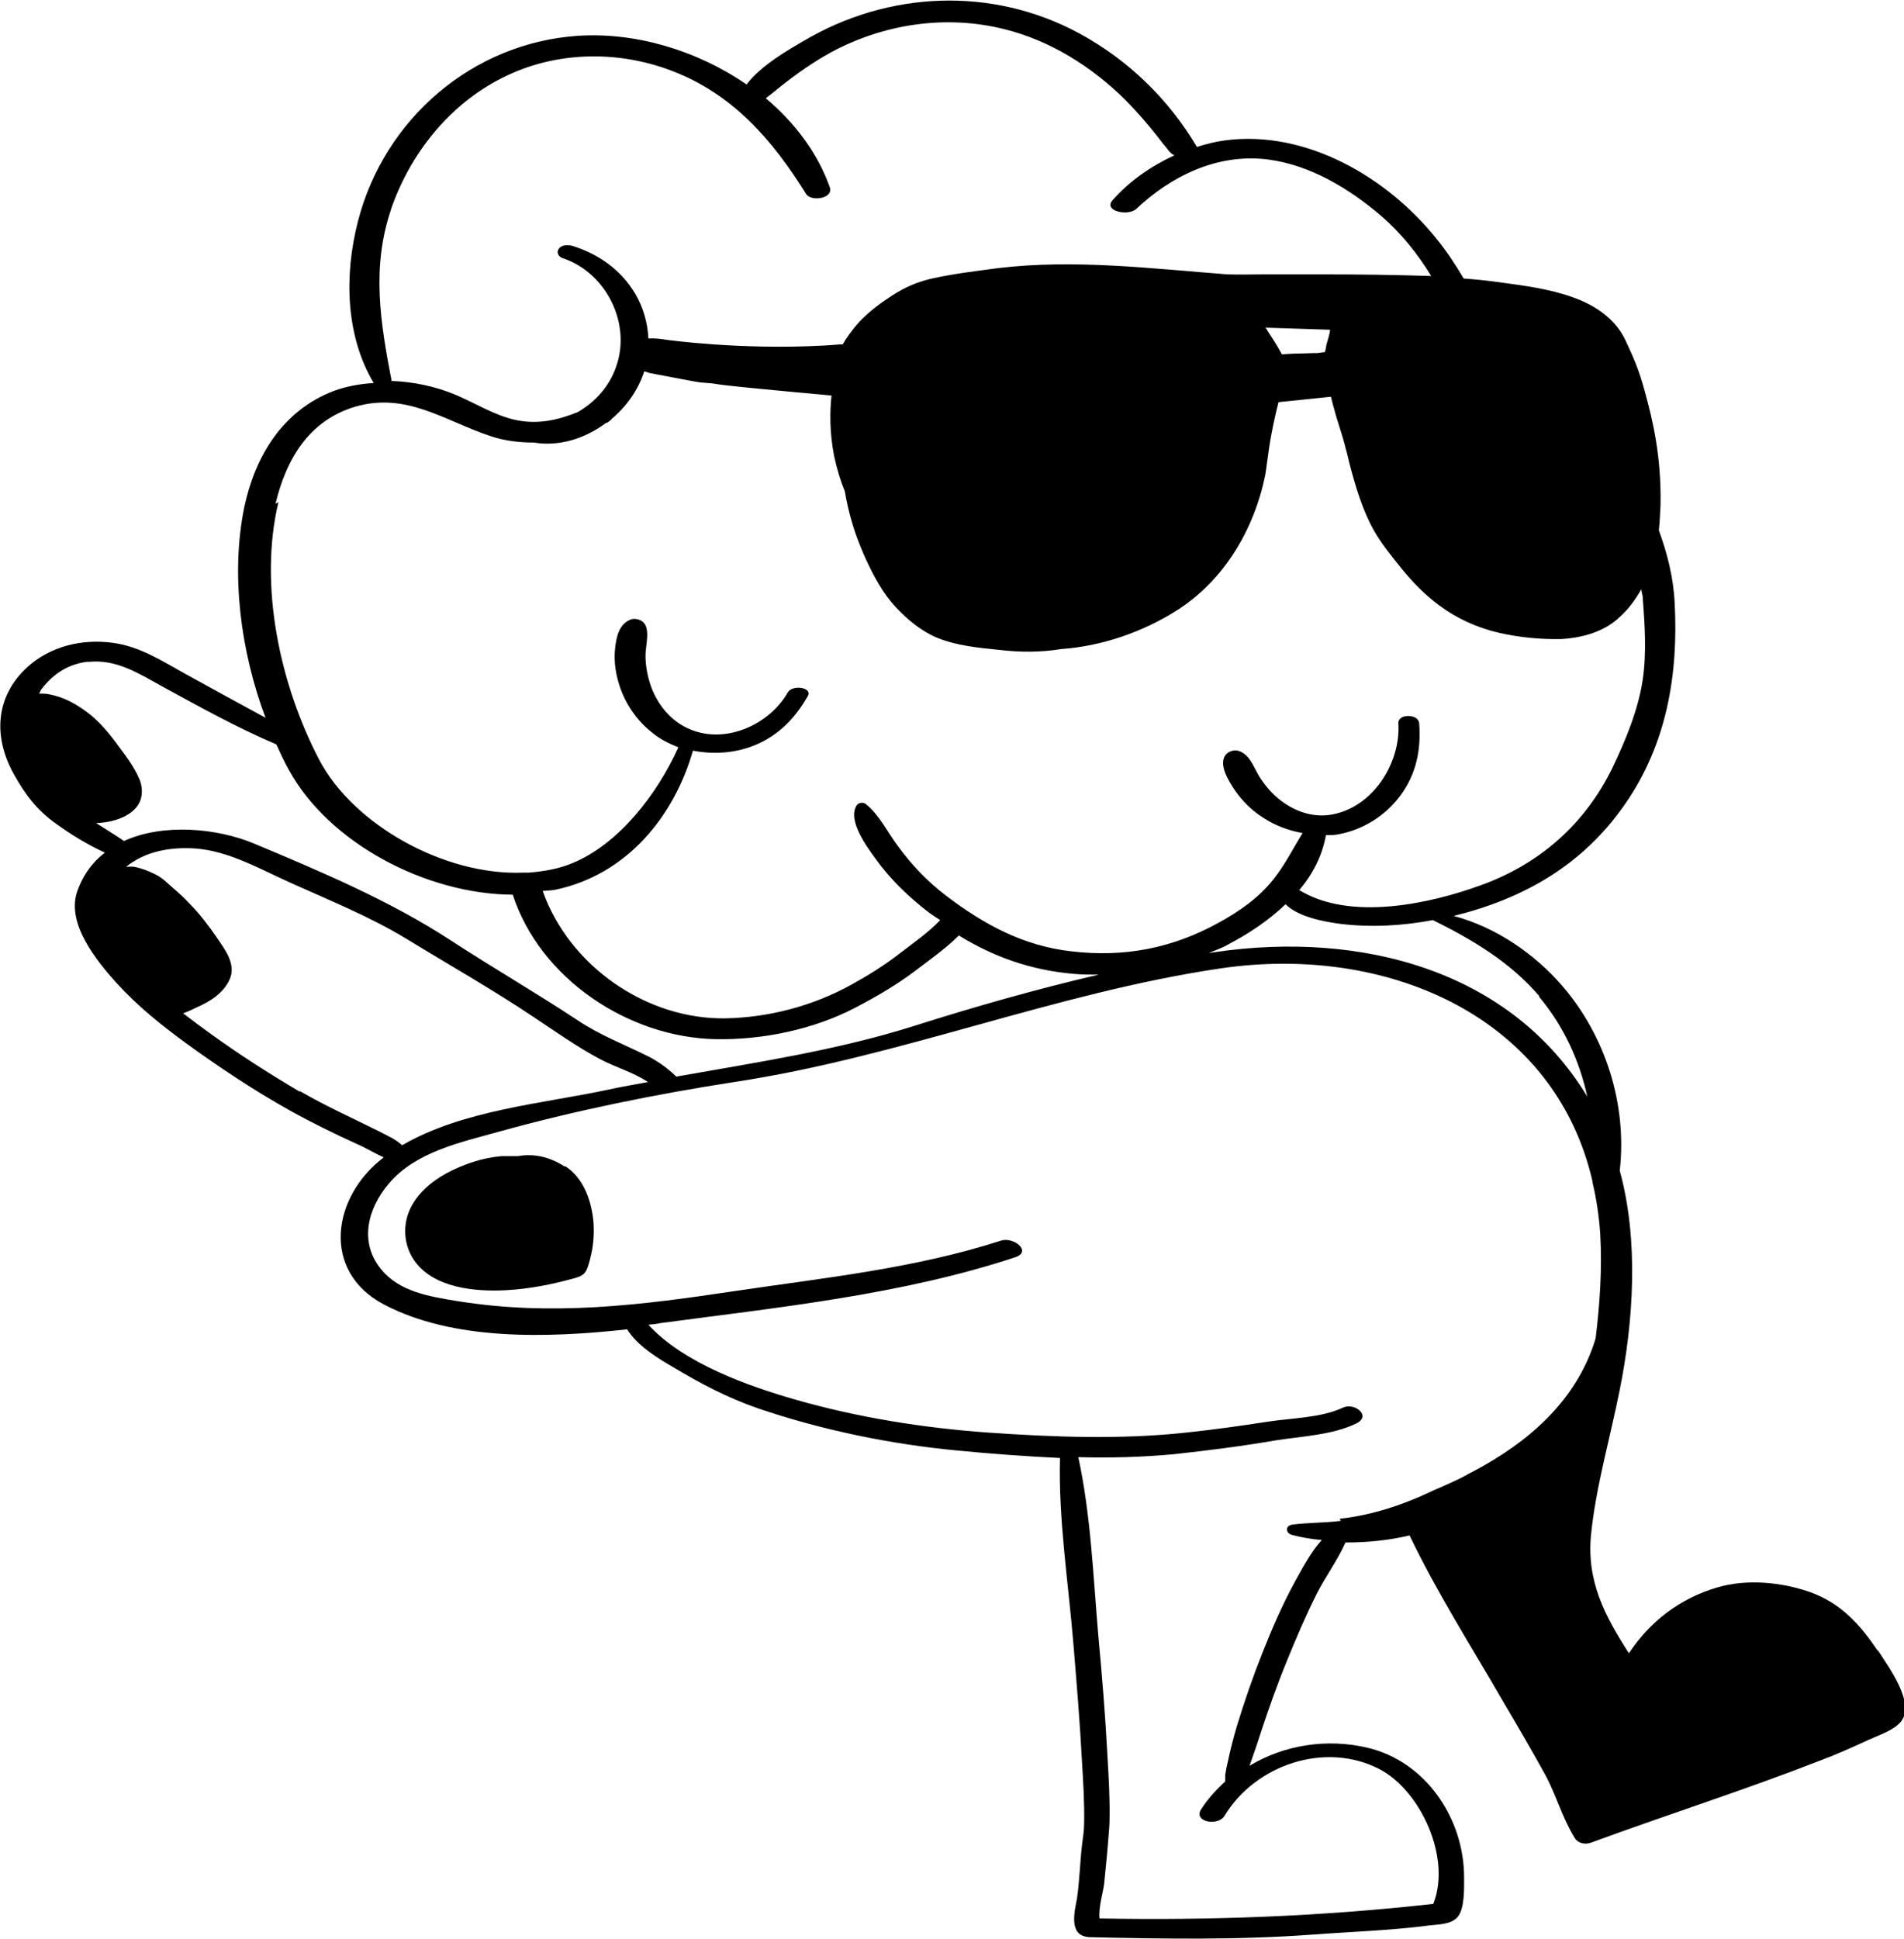 <svg viewBox="0 0 45.75 46.57" xmlns="http://www.w3.org/2000/svg" data-name="Calque 1" id="Calque_1">
  <defs>
    <style>
      .cls-1 {
        fill: #000;
        stroke-width: 0px;
      }
    </style>
  </defs>
  <path d="M45.11,39.64c-.42-.63-.89-1.14-1.62-1.4-.69-.24-1.52-.32-2.23-.11-.92.27-1.63.84-2.12,1.58-.58-.9-1.02-1.73-.91-2.85.12-1.17.46-2.32.69-3.48.33-1.64.46-3.59,0-5.26.18-1.59-.34-3.24-1.39-4.45-.67-.77-1.59-1.4-2.6-1.67,1.7-.42,3.11-1.23,4.12-2.69,1-1.44,1.28-3.11,1.19-4.82-.03-.63-.18-1.2-.38-1.75.02-.2.03-.4.04-.62.02-1.17-.19-2.03-.37-2.69-.16-.6-.3-.88-.47-1.25-.24-.52-.73-.85-1.27-1.04-.55-.2-1.17-.28-1.76-.36-.29-.04-.57-.07-.86-.09-.2-.34-.42-.67-.65-.95-1.18-1.48-3.13-2.62-5.07-2.37-.24.03-.47.09-.69.16-.68-1.15-1.65-2.09-2.83-2.73-2.09-1.13-4.6-1.02-6.63.19-.33.19-1.03.59-1.36,1.04-1.19-.82-2.67-1.26-4.05-1.17-2.54.17-4.66,2-5.29,4.46-.33,1.28-.3,2.74.38,3.88-.33.02-.66.08-.96.19-1.23.47-1.89,1.57-2.15,2.79-.33,1.61-.09,3.46.51,5.06-.64-.35-1.29-.7-1.92-1.05-.58-.32-1.09-.66-1.75-.75-.74-.1-1.5.08-2.06.59-.77.71-.81,1.68-.32,2.56.27.49.56.87,1.01,1.19.37.27.77.51,1.18.7-.3.23-.53.54-.67.95-.25.76.47,1.65.95,2.18.5.55,1.06,1,1.66,1.44.8.58,1.64,1.14,2.5,1.62.52.29,1.07.56,1.62.81.21.09.42.22.64.32-1.24.94-1.51,2.73,0,3.53,1.67.88,3.93.81,5.85.6.24.39.73.69,1.09.9.67.4,1.31.74,2.06,1,1.53.52,3.18.86,4.78,1.01.81.08,1.64.14,2.47.18-.04,1.46.2,2.99.32,4.44.08.96.16,1.92.21,2.88.03.49.06.98.05,1.46,0,.17-.03.34-.05.51-.05.43-.06.86-.12,1.28-.04.23-.13.56-.01.78.06.11.18.15.3.16,1.78.04,3.57.07,5.34-.06.93-.07,1.89-.1,2.82-.22.23-.03.53-.02.69-.2.18-.2.16-.72.16-.96,0-1.41-.92-2.78-2.32-3.11-.97-.23-2-.07-2.83.43,0-.01,0-.02.01-.04.09-.26.18-.51.26-.77.19-.57.39-1.14.62-1.7.22-.54.45-1.08.71-1.6.21-.42.51-.82.7-1.25.52,0,1.04-.05,1.54-.17.65,1.36,1.48,2.66,2.23,3.96.35.59.7,1.19,1.03,1.79.28.52.4,1.02.71,1.52.08.13.25.16.39.11,1.82-.67,3.68-1.26,5.5-1.97.4-.15.78-.32,1.17-.5.24-.11.61-.23.78-.44.35-.45-.31-1.32-.55-1.7ZM36.98,23.94c.59.7.97,1.53,1.16,2.4-1.83-3.02-5.41-3.99-8.95-3.47-.05,0-.09.02-.14.02.16-.07.32-.12.47-.21.48-.25.96-.57,1.37-.96.31.31.94.42,1.31.47.74.09,1.49.05,2.23-.09.95.47,1.86,1.01,2.56,1.83ZM9.39,5.04c.46-1.34,1.4-2.53,2.68-3.17,1.26-.64,2.76-.67,4.07-.17,1.47.56,2.42,1.66,3.23,2.96.12.19.66.11.57-.16-.3-.84-.85-1.56-1.54-2.14.12-.09.23-.18.34-.27.39-.31.8-.6,1.24-.84,1.27-.68,2.75-.9,4.15-.55,1.1.27,2.1.9,2.9,1.69.27.27.52.56.76.86.08.1.15.2.23.29.02.03.14.18.09.1.02.04.06.07.11.09-.56.26-1.07.61-1.48,1.07-.25.27.37.4.56.22.85-.8,1.96-1.34,3.16-1.19,1.02.13,1.96.7,2.72,1.35.48.41.88.91,1.21,1.45-.89-.03-1.79-.04-2.68-.04-.44,0-.87,0-1.3,0-.31,0-.62.01-.92,0-1.83-.14-3.67-.37-5.51-.15-.52.07-1.03.13-1.54.24-.62.13-.99.41-1.2.55-.33.23-.54.44-.6.51-.18.2-.31.39-.39.53-.09,0-.26.02-.46.03-2.02.11-3.79-.14-3.79-.14-.11-.02-.27-.04-.42-.03-.02-.38-.12-.74-.32-1.08-.34-.57-.87-.94-1.49-1.14-.11-.03-.26-.04-.34.06-.07.09-.01.2.09.23,1.05.35,1.66,1.58,1.28,2.62-.16.46-.5.84-.92,1.08-.47.19-.95.3-1.48.19-.52-.11-.98-.41-1.46-.61-.48-.2-1.01-.31-1.53-.33-.27-1.4-.49-2.73-.01-4.13ZM31.96,7.92c-.01.11-.05.22-.08.33-.02.06-.02.15-.05.21-.08,0-.17.03-.24.02-.11,0-.22.01-.33.01-.15,0-.3.01-.46.02-.11-.21-.23-.39-.36-.59,0-.02-.02-.03-.04-.05l1.55.05ZM6.62,12.1c.25-1.04.78-1.99,1.91-2.33,1.23-.36,2.14.33,3.24.7.35.12.71.16,1.06.16.6.1,1.22-.09,1.73-.47.02,0,.03-.01.05-.02.04-.03.07-.05.09-.08.37-.31.64-.71.78-1.14.05.01.09.03.13.04.79.15,1.19.23,1.27.23.58.04-.21,0,1.7.18.34.03.82.08,1.4.13-.04.37-.05.87.06,1.44.07.33.16.62.26.86.04.24.1.52.2.84.11.36.24.64.3.78.19.41.41.83.73,1.17.28.3.61.57.99.73.47.19.99.24,1.49.29.5.06,1,.06,1.49-.02.98-.07,1.96-.41,2.78-.93,1.13-.72,1.85-1.93,2.12-3.24.02-.1.04-.29.09-.63.06-.42.15-.81.23-1.13l1.26-.13c.03.11.05.21.08.3.08.32.17.52.28.96.05.17.06.25.09.36.14.53.3,1.08.57,1.57.19.34.44.64.68.94.26.32.56.63.9.88.43.32.92.54,1.44.66.48.11,1,.16,1.49.15.51-.03,1.03-.17,1.41-.53.21-.19.38-.42.52-.67,0,.06.02.11.03.17.05.67.1,1.36,0,2.02-.11.72-.41,1.44-.72,2.09-.66,1.36-1.75,2.32-3.16,2.83-1.23.45-3.15.87-4.37.12.32-.38.55-.82.64-1.32.1,0,.2,0,.3-.02.59-.11,1.12-.44,1.48-.92.39-.52.51-1.11.46-1.75-.02-.23-.51-.23-.5,0,.06.95-.6,2-1.57,2.19-.44.09-.88-.05-1.24-.32-.2-.15-.36-.33-.5-.54-.15-.22-.23-.54-.49-.65-.11-.05-.25-.02-.33.06-.22.23.06.66.2.87.18.26.41.49.68.66.29.19.61.31.95.37-.23.37-.43.77-.7,1.11-.37.46-.82.77-1.33,1.05-1.11.61-2.26.83-3.53.68-1.15-.13-2.09-.64-3-1.33-.45-.34-.83-.74-1.16-1.19-.25-.33-.45-.76-.78-1.02-.07-.05-.18-.03-.22.04-.22.36.25.99.46,1.28.36.5.79.91,1.27,1.28.09.07.19.13.28.19-.28.3-.66.56-.97.8-.36.28-.76.53-1.16.75-.92.51-1.98.79-3.03.81-1.91.03-3.76-1.27-4.39-3.06.1-.01.21-.01.31-.03,1.7-.36,2.84-1.74,3.3-3.34.56.11,1.15.05,1.66-.21.49-.25.83-.63,1.1-1.1.12-.21-.37-.28-.48-.09-.44.77-1.47,1.24-2.32.9-.46-.18-.79-.57-.96-1.02-.09-.25-.14-.51-.14-.77,0-.23.12-.62-.05-.79-.08-.08-.23-.11-.33-.06-.26.12-.32.41-.35.68-.03.26,0,.53.07.78.13.49.42.93.81,1.24.19.16.41.27.64.36-.51,1.13-1.43,2.32-2.54,2.78-.33.14-.69.2-1.05.23-.04,0-.09,0-.13,0-1.9.08-4.09-1.15-4.91-2.71-.94-1.8-1.46-4.18-.98-6.19ZM2.11,15.9c.68-.08,1.23.28,1.81.6.9.49,1.78.98,2.72,1.38.1.21.19.42.3.61.96,1.76,3.3,2.99,5.38,3,.66,2.02,2.78,3.43,4.88,3.47,1.12.02,2.34-.23,3.34-.75.5-.26,1-.55,1.45-.89.34-.26.74-.54,1.05-.85.83.51,1.72.83,2.74.92.21.02.41.02.62.02-1.5.35-2.98.77-4.46,1.24-1.84.58-3.78.87-5.69,1.21-.19-.19-.43-.36-.66-.48-.58-.29-1.17-.51-1.72-.88-1-.66-2.04-1.26-3.05-1.92-1.46-.95-3.12-1.65-4.72-2.32-.89-.37-2.18-.49-3.12-.06-.22-.15-.45-.29-.67-.43.54-.02.97-.24,1.07-.57.05-.16.03-.32-.02-.46-.13-.32-.35-.6-.55-.87-.19-.26-.41-.52-.66-.72-.31-.24-.61-.41-1-.48-.07-.01-.14-.01-.21-.01.02-.03.03-.07.06-.11.29-.38.66-.61,1.14-.66ZM7.2,26.22c-.73-.43-1.45-.89-2.14-1.39-.22-.16-.44-.32-.66-.49.11-.04.22-.09.32-.14.32-.14.65-.34.8-.68.16-.36-.12-.72-.31-1-.2-.29-.41-.57-.66-.82-.12-.13-.25-.25-.38-.36-.14-.12-.27-.26-.44-.34-.16-.08-.34-.15-.51-.18-.07-.01-.13,0-.19,0,.46-.37,1.05-.48,1.66-.44.83.06,1.6.52,2.35.85.91.41,1.85.79,2.71,1.31,1.03.63,2.09,1.23,3.09,1.9.51.34,1.02.7,1.56.99.37.2.81.32,1.17.56-.31.06-.63.11-.94.18-1.59.34-3.51.49-4.97,1.34,0,0,0-.02-.02-.02-.14-.13-.35-.22-.52-.31-.64-.32-1.29-.61-1.91-.97ZM32.22,36.53c-.39.05-.78.04-1.17.09-.18.03-.16.21,0,.25.23.06.47.1.71.12-.27.3-.46.67-.65,1.01-.3.55-.55,1.13-.78,1.71-.23.58-.43,1.16-.61,1.75-.08.27-.15.54-.21.82-.03.12-.05.23-.07.35,0,.06,0,.11,0,.16-.22.2-.42.42-.58.67-.19.3.4.41.56.16.74-1.23,2.42-1.8,3.72-1.13.99.51,1.74,2.13,1.3,3.24-2.68.3-5.33.4-8.02.35-.03-.26.09-.65.11-.83.04-.39.08-.79.11-1.19.01-.12.02-.24.02-.36.01-.51-.02-1.01-.05-1.52-.05-.97-.13-1.93-.22-2.9-.12-1.4-.18-2.9-.48-4.28.77.02,1.53,0,2.29-.07.82-.09,1.62-.19,2.43-.33.63-.1,1.39-.13,1.96-.41.37-.18-.04-.51-.32-.38-.53.25-1.25.25-1.82.34-.65.1-1.29.19-1.95.26-1.58.17-3.16.11-4.75,0-1.55-.11-3.13-.36-4.63-.79-1.12-.32-2.69-.87-3.54-1.8.1-.01.2-.02.29-.04,2.85-.38,5.79-.68,8.52-1.58.42-.14-.04-.5-.34-.4-2.08.67-4.23.89-6.39,1.21-2.26.34-4.4.61-6.68.24-.66-.11-1.38-.22-1.82-.76-.53-.64-.34-1.45.19-2.07.64-.75,1.71-.98,2.61-1.23,1.83-.51,3.8-.91,5.68-1.2,3.98-.6,7.7-2.14,11.69-2.73,3.95-.58,7.9,1.11,8.89,4.93.02.08.04.15.05.23.09.38.15.78.18,1.2.05.87-.01,1.71-.11,2.53-.47,1.55-1.69,2.52-2.88,3.16-.09.05-.18.09-.26.14-.11.06-.22.11-.33.16-.07.03-.13.06-.2.09-.16.07-.32.14-.47.21-.15.07-.3.13-.46.19-.51.19-1.01.32-1.55.38Z" class="cls-1"></path>
  <path d="M13.57,28.02c-.36-.23-.73-.32-1.13-.25-.13,0-.26,0-.39,0-.46.04-.91.19-1.32.41-.37.2-.72.5-.89.89-.17.39-.13.85.11,1.2.46.67,1.47.76,2.21.72.56-.03,1.11-.14,1.65-.29.17-.05.25-.09.31-.26.05-.14.08-.28.11-.43.04-.25.05-.5.02-.75-.06-.48-.25-.98-.67-1.25Z" class="cls-1"></path>
</svg>